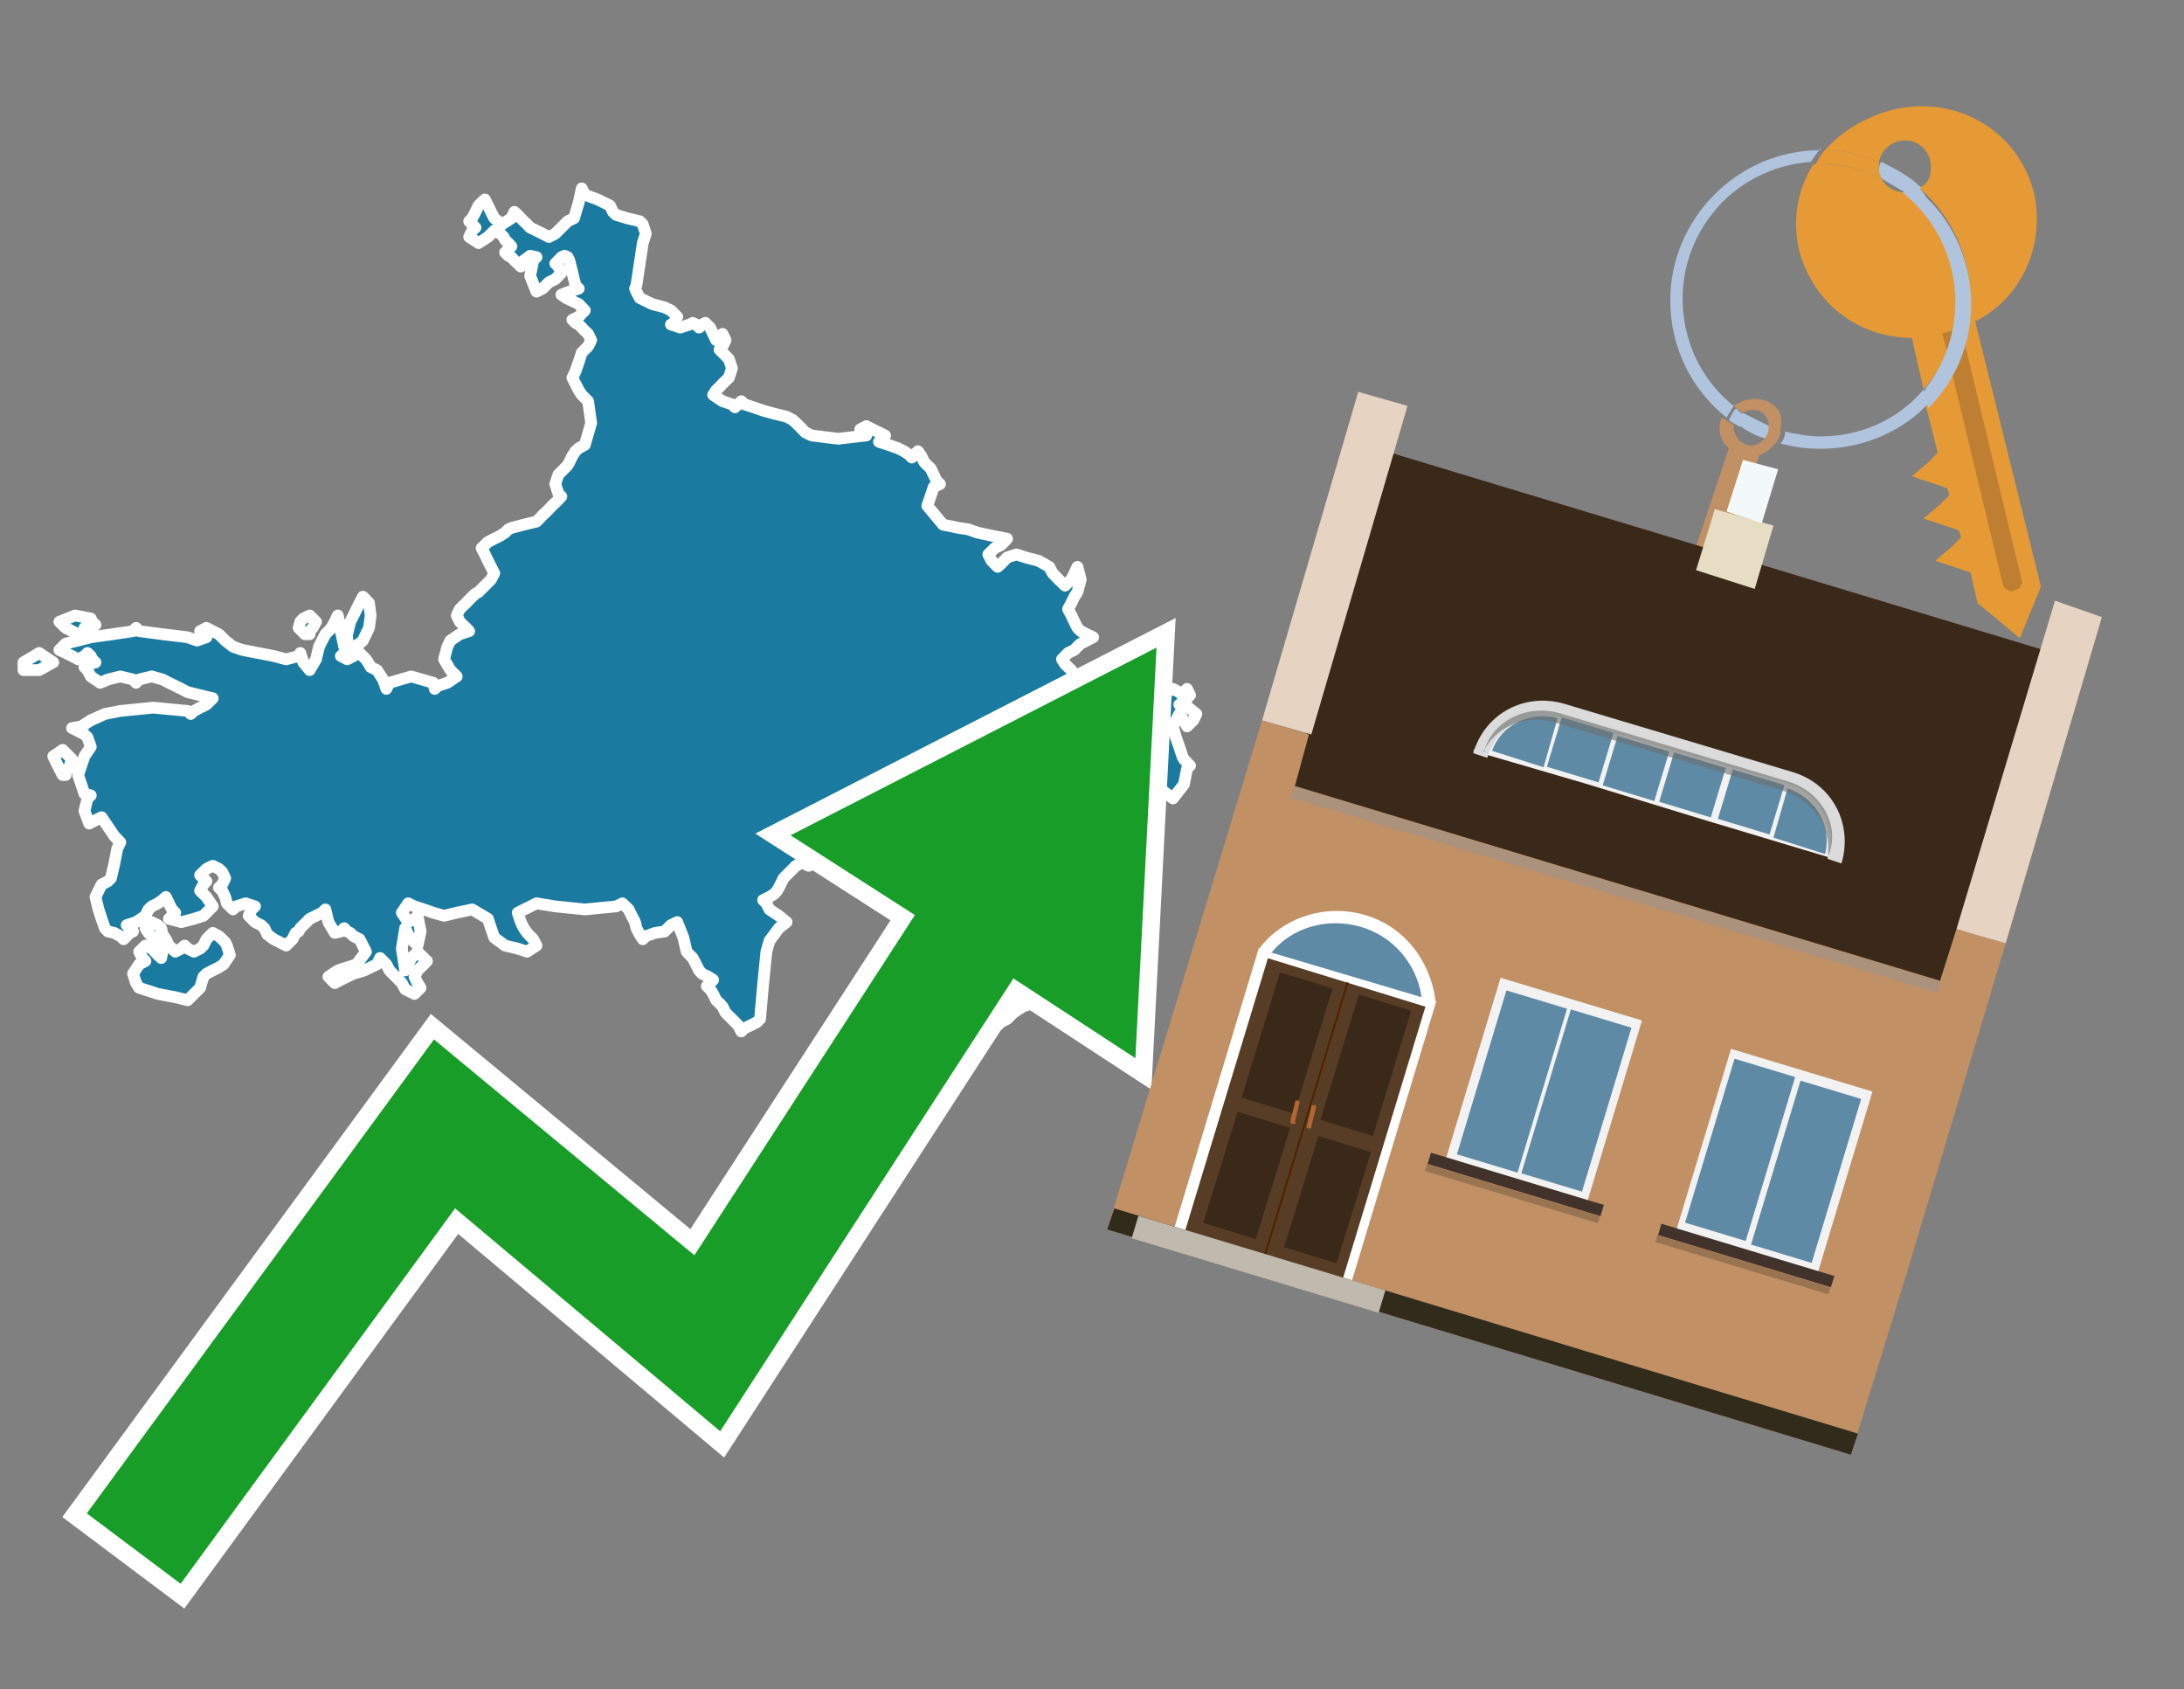 <?xml version="1.0" encoding="utf-8"?>
<!-- Generator: Adobe Illustrator 26.0.3, SVG Export Plug-In . SVG Version: 6.00 Build 0)  -->
<svg version="1.1" id="Text" xmlns="http://www.w3.org/2000/svg" xmlns:xlink="http://www.w3.org/1999/xlink" x="0px" y="0px"
	 width="93.1px" height="72px" viewBox="0 0 93.1 72" style="enable-background:new 0 0 93.1 72;" xml:space="preserve">
<rect x="0" y="0" width="93.1" height="72" fill="#808080" stroke="none"/>
<style type="text/css">
	.st0{fill:#1B7AA0;stroke:#FFFFFF;stroke-width:0.5;stroke-linejoin:round;}
	.st1{fill:none;stroke:#FFFFFF;stroke-width:1.5;stroke-miterlimit:10;}
	.st2{fill:#179D28;}
	.st3{fill:#E69A35;}
	.st4{fill:#B0C4DE;}
	.st5{fill:#C19065;}
	.st6{fill:#BF7F32;}
	.st7{fill-rule:evenodd;clip-rule:evenodd;fill:#3A2819;}
	.st8{fill-rule:evenodd;clip-rule:evenodd;fill:#C19065;}
	.st9{opacity:0.5;fill-rule:evenodd;clip-rule:evenodd;fill:#949494;}
	.st10{fill-rule:evenodd;clip-rule:evenodd;fill:#E6D3C1;}
	.st11{fill-rule:evenodd;clip-rule:evenodd;fill:#312B1B;}
	.st12{fill-rule:evenodd;clip-rule:evenodd;fill:#E7DDC4;}
	.st13{fill-rule:evenodd;clip-rule:evenodd;fill:#F3F9F8;}
	.st14{fill-rule:evenodd;clip-rule:evenodd;fill:#F2F2F2;}
	.st15{fill-rule:evenodd;clip-rule:evenodd;fill:#5F8AA5;}
	.st16{fill-rule:evenodd;clip-rule:evenodd;fill:#41322B;}
	.st17{opacity:0.2;fill-rule:evenodd;clip-rule:evenodd;}
	.st18{fill:#5F8AA5;}
	.st19{fill:#DADBDA;}
	.st20{fill:#BD7A53;}
	.st21{opacity:0.6;fill-rule:evenodd;clip-rule:evenodd;fill:#6D6E6D;}
	.st22{fill:#FFFFFF;}
	.st23{fill-rule:evenodd;clip-rule:evenodd;fill:#FFFFFF;}
	.st24{fill:#573D25;}
	.st25{fill:#3A2819;}
	.st26{fill:#502100;}
	.st27{fill-rule:evenodd;clip-rule:evenodd;fill:#C0B9AD;}
	.st28{fill:#B26635;}
</style>
<path class="st0" d="M6.47,39.3L6.73,39.43L6.87,39.56L6.93,39.83L7.07,40.03L7.2,40.3L7.47,40.56L7.73,40.43L7.87,40.3L8.0,40.43L8.27,40.56L8.53,40.43L8.67,40.3L8.8,40.03L9.07,39.76L9.33,39.9L9.47,40.03L9.6,40.16L9.67,40.3L9.8,40.7L9.53,41.1L9.33,41.23L9.07,41.36L8.8,41.5L8.67,41.63L8.53,42.1L8.0,42.63L7.47,42.5L6.73,42.36L5.93,42.1L5.8,41.9L5.67,41.5L5.93,41.1L6.2,40.96L6.07,40.83L5.93,40.56L6.2,40.3L6.47,40.43L6.6,40.56L6.73,40.7L6.87,40.83L6.93,40.56L6.87,40.3L6.73,40.16L6.6,40.03L6.47,39.9L6.33,39.76L6.2,39.56L6.2,39.3ZM3.6,26.9L3.33,27.03L3.07,26.9L2.8,26.76L2.53,26.5L3.2,26.23L3.87,26.36L3.93,26.5L4.07,26.63L3.8,26.76L3.6,26.76ZM13.0,27.03L12.73,26.76L12.8,26.5L12.93,26.36L13.2,26.23L13.47,26.5L13.33,26.76L13.2,26.9L13.2,27.03ZM2.67,33.03L2.53,32.76L2.4,32.5L2.27,32.23L2.67,31.96L3.07,32.36L2.93,32.76L2.8,32.9L2.8,33.03ZM1.0,28.23L1.67,27.83L2.27,28.23L1.67,28.56L1.0,28.56ZM14.8,27.03L14.93,26.5L15.07,26.23L15.2,25.96L15.33,25.7L15.47,25.43L15.6,25.56L15.73,25.7L15.8,26.23L15.73,26.76L15.6,27.03L15.47,27.3L15.33,27.43L15.07,27.56L14.8,27.56ZM49.07,32.5L49.2,31.96L49.33,31.43L49.47,31.3L49.33,31.16L49.2,30.76L49.07,30.43L48.93,30.3L48.8,30.16L48.67,30.03L48.93,29.9L49.2,29.76L49.47,29.63L49.73,29.5L50.0,29.36L50.27,29.5L50.4,29.63L50.47,29.5L50.6,29.36L50.73,29.63L50.47,29.9L50.27,30.03L50.67,30.16L51.0,30.43L50.87,30.7L50.73,30.83L50.6,30.96L50.47,30.7L50.27,30.43L50.0,30.96L50.13,31.43L50.27,31.83L50.4,32.23L50.47,32.36L50.6,32.5L50.73,32.63L50.6,32.76L50.47,33.43L50.0,34.03L49.47,33.63L49.33,33.3L49.2,33.16L49.07,33.03L48.93,32.76L48.93,32.5ZM14.8,27.7L14.67,27.83L14.53,27.96L14.8,28.1L15.07,27.96L15.33,27.83L15.6,28.1L15.73,28.3L15.8,28.43L16.07,28.56L16.33,28.96L16.47,29.36L16.6,29.1L17.53,28.83L18.47,29.1L18.53,29.36L18.67,29.23L19.07,29.1L19.47,28.83L19.2,28.56L18.93,28.1L19.07,27.56L19.2,27.3L19.6,27.03L20.0,26.9L19.87,26.76L19.73,26.63L19.6,26.5L19.47,26.23L19.6,25.96L19.73,25.83L19.87,25.7L20.0,25.56L20.13,25.43L20.27,25.3L20.4,25.23L20.53,25.1L20.67,24.96L20.8,24.83L20.93,24.7L21.07,24.43L20.93,24.16L20.8,23.9L20.67,23.63L20.53,23.36L20.8,23.1L21.07,22.96L21.33,22.83L21.53,22.7L21.67,22.56L21.8,22.5L22.33,22.36L22.87,22.23L23.0,22.1L23.13,21.96L23.27,21.83L23.4,21.7L23.53,21.56L23.67,21.43L23.8,21.3L23.93,21.16L23.8,21.03L23.67,20.63L23.8,20.23L23.93,20.1L24.07,19.96L24.2,19.83L24.27,19.7L24.4,19.43L24.53,19.23L24.67,19.1L24.93,18.96L25.2,18.03L25.07,17.1L24.93,16.96L24.8,16.83L24.67,16.63L24.53,16.36L24.4,16.1L24.53,15.83L24.67,15.43L24.8,15.03L24.93,14.9L25.07,14.76L25.2,14.5L25.07,14.23L24.93,14.1L24.8,13.96L24.67,13.83L24.53,13.76L24.4,13.63L24.67,13.5L24.93,13.23L24.67,12.96L24.4,12.83L24.13,12.7L23.93,12.56L24.27,12.43L24.67,12.3L24.53,12.16L24.4,11.63L24.27,11.1L24.2,10.96L24.07,10.9L23.93,10.96L23.8,11.1L23.67,11.23L23.8,11.36L23.93,11.63L23.67,11.9L23.4,12.03L23.27,12.16L23.13,12.3L22.87,12.43L22.6,11.76L22.73,11.1L22.87,10.96L22.6,10.9L22.33,11.1L22.2,11.36L22.07,11.23L21.93,11.1L21.8,10.96L21.67,10.9L21.53,10.76L21.67,10.63L21.8,10.5L21.67,10.36L21.53,10.23L21.47,10.1L21.33,9.96L21.07,9.83L20.8,10.1L20.4,10.36L20.0,10.1L20.13,9.83L20.27,9.7L20.13,9.56L20.0,9.43L20.13,9.3L20.27,9.03L20.4,8.76L20.53,8.63L20.67,8.5L20.8,8.76L20.93,9.03L21.07,9.3L21.4,9.56L21.8,9.3L21.93,9.03L22.07,9.16L22.2,9.3L22.33,9.43L22.47,9.56L22.6,9.7L22.87,9.83L23.13,9.96L23.4,10.1L23.67,9.96L23.8,9.83L23.93,9.7L24.07,9.56L24.2,9.43L24.47,9.3L24.67,8.63L24.8,8.03L24.93,8.3L25.47,8.5L26.0,8.76L26.13,9.03L26.27,9.16L26.73,9.3L27.27,9.43L27.4,9.56L27.53,9.96L27.4,10.36L27.27,11.23L27.13,12.16L27.07,12.3L27.13,12.43L27.27,12.7L27.8,12.96L28.33,13.1L28.6,13.23L28.87,13.5L28.73,13.76L28.6,13.83L29.0,13.96L29.4,13.83L29.53,13.76L29.67,13.83L29.8,13.96L29.93,13.83L30.07,13.76L30.13,13.83L30.27,13.96L30.4,14.23L30.53,14.5L30.67,14.36L30.8,14.23L30.93,14.5L30.8,14.76L30.67,14.9L30.8,15.03L30.93,15.16L31.07,15.3L31.2,15.7L31.07,16.1L30.93,16.23L30.8,16.36L30.67,16.5L30.53,16.63L30.4,16.83L30.8,17.1L31.2,17.23L31.33,17.36L31.47,17.23L31.6,17.1L31.73,17.23L32.13,17.36L32.53,17.5L33.0,17.63L33.53,17.76L33.8,17.9L34.07,18.16L34.33,18.43L34.6,18.56L35.73,18.7L36.93,18.56L36.8,18.43L36.67,18.3L36.93,18.16L37.2,18.3L37.47,18.43L37.73,18.56L37.6,18.7L37.47,18.83L37.87,18.96L38.27,19.1L38.53,19.23L38.73,19.36L38.87,19.5L39.0,19.36L39.13,19.23L39.27,19.43L39.4,19.7L39.53,19.83L39.67,19.96L39.8,20.23L39.93,20.5L40.07,20.63L39.8,20.76L39.53,21.56L40.2,22.36L40.87,22.5L41.27,22.56L41.67,22.7L42.27,22.83L42.93,22.96L42.8,23.1L42.67,23.23L42.4,23.36L42.13,23.63L42.27,23.9L42.4,24.03L42.53,24.16L42.67,24.03L42.8,23.9L42.93,23.76L43.33,23.63L43.73,23.76L44.27,23.9L44.73,24.16L44.87,24.43L45.0,24.56L45.13,24.7L45.27,24.83L45.4,24.96L45.53,24.83L45.67,24.7L45.8,24.43L45.93,24.16L46.07,24.7L45.93,25.23L45.8,25.43L45.67,25.7L45.53,25.96L45.67,26.23L45.8,26.5L45.93,26.76L46.07,26.9L46.33,27.03L46.6,27.16L46.33,27.3L46.07,27.43L45.93,27.56L45.8,27.7L45.53,27.83L45.27,28.1L45.4,28.3L45.53,28.43L45.67,28.56L45.8,28.83L45.93,29.1L46.07,29.23L46.47,29.36L46.87,29.5L47.0,29.63L47.13,29.76L47.27,29.9L47.4,30.3L47.8,30.7L48.13,30.56L48.27,30.43L48.4,30.56L48.53,30.7L48.67,31.1L48.53,31.43L48.4,31.56L48.53,31.7L48.67,31.83L48.53,31.96L48.4,32.1L48.67,32.23L48.93,32.36L48.8,32.5L48.67,33.16L47.07,33.83L45.53,33.9L45.4,34.03L45.27,34.16L45.4,34.3L45.53,34.43L45.27,34.56L45.0,34.7L44.87,34.83L44.73,34.96L44.67,35.1L44.53,34.96L44.27,34.83L44.0,34.7L43.73,34.56L43.47,34.43L43.33,34.3L43.2,34.16L43.07,34.03L42.93,34.16L42.27,34.3L41.67,34.43L41.13,34.56L40.6,34.43L40.33,34.3L40.07,34.56L40.47,34.83L40.87,35.36L41.13,35.9L41.4,36.3L41.27,36.7L41.13,36.9L41.27,37.16L41.4,37.3L41.53,37.43L41.67,37.56L41.73,37.7L41.87,37.83L41.67,37.96L41.4,38.23L41.27,38.5L41.13,38.9L41.27,39.3L41.4,39.43L41.67,39.56L41.87,39.43L42.0,39.3L42.13,39.16L42.0,39.03L41.87,38.9L42.27,38.76L42.67,38.9L42.93,39.03L43.2,39.16L43.6,39.3L44.0,39.56L44.13,39.76L44.27,40.56L44.13,41.36L44.0,41.63L44.27,41.9L44.53,42.1L44.4,42.36L44.27,42.5L44.13,42.63L44.0,42.76L43.6,42.9L43.2,43.16L42.93,43.43L42.67,43.56L42.53,43.7L42.4,43.56L42.27,43.43L42.13,43.16L42.27,42.9L42.4,42.63L42.27,42.36L42.13,42.23L42.0,42.16L41.87,42.03L41.67,41.9L41.4,41.76L41.27,41.63L41.13,41.23L41.0,40.83L40.87,40.7L40.73,40.56L40.6,40.16L40.33,39.76L40.07,39.56L39.93,39.3L39.8,39.16L39.67,39.03L39.53,38.9L39.67,38.76L39.8,38.5L39.67,38.23L39.53,38.1L39.4,37.96L39.27,38.1L39.13,38.23L39.0,38.1L38.87,37.96L38.73,37.83L38.6,37.7L38.53,37.3L38.6,36.9L38.73,36.83L38.6,36.7L38.53,36.56L38.4,36.43L38.27,36.3L38.13,36.16L38.0,36.03L37.87,35.9L37.73,35.76L37.6,35.63L37.47,35.36L36.93,35.1L36.4,34.96L36.27,34.83L36.13,35.1L36.27,35.36L36.4,35.5L36.53,35.63L36.67,35.9L36.4,36.16L36.13,36.43L35.93,36.7L35.67,36.56L35.27,36.43L34.87,36.56L34.73,36.7L34.6,36.83L34.47,36.9L34.33,36.83L34.2,36.7L34.07,36.83L33.93,36.9L33.8,37.03L33.67,37.16L33.53,37.3L33.4,37.43L33.27,37.7L33.13,37.96L33.0,38.1L32.8,38.23L32.53,38.36L32.67,38.5L32.8,38.76L33.2,39.03L33.53,39.3L33.2,39.56L32.8,40.1L32.67,40.56L32.53,41.96L32.4,43.43L32.27,43.56L32.0,43.7L31.73,43.83L31.6,43.96L31.47,43.7L31.2,43.43L30.93,43.16L30.8,42.9L30.67,42.76L30.53,42.63L30.4,42.36L30.27,42.16L30.13,42.03L30.27,41.9L30.4,41.76L30.2,41.63L29.93,41.5L29.8,41.36L29.67,41.1L29.53,40.83L29.4,40.7L29.27,40.56L29.13,39.96L28.87,39.3L28.6,39.43L28.47,39.56L28.33,39.7L27.93,39.76L27.53,39.9L27.4,40.03L27.27,39.83L27.13,39.56L27.07,39.3L26.93,39.03L26.8,38.76L26.53,38.5L26.27,38.63L24.93,38.76L23.67,38.63L22.87,38.5L22.07,38.9L22.2,39.3L22.33,39.56L22.47,39.76L22.6,39.9L22.73,40.03L22.87,40.3L22.47,40.56L22.07,40.43L21.53,40.3L21.07,39.96L20.93,39.56L20.8,39.16L20.13,38.76L19.47,38.9L18.93,39.03L18.47,38.9L18.07,38.76L17.67,38.63L17.4,38.5L17.13,38.9L17.4,39.3L17.67,39.16L17.8,39.03L17.93,39.7L17.8,40.3L17.67,40.16L17.53,40.03L17.4,39.83L17.27,39.56L17.13,40.43L17.27,41.36L17.4,41.1L17.53,40.83L17.67,40.7L17.8,40.56L17.93,40.7L18.07,40.83L18.2,40.96L18.07,41.1L17.93,41.23L17.8,41.36L17.67,41.63L17.8,41.9L17.93,42.1L17.67,42.36L17.4,42.23L17.27,42.16L17.13,41.9L16.87,41.63L16.6,41.36L16.47,41.1L16.33,40.96L16.2,40.83L16.07,41.1L15.53,41.36L15.07,41.5L14.8,41.63L14.53,41.76L14.27,41.9L14.0,41.63L14.4,41.36L14.8,41.23L15.2,41.1L15.6,40.56L15.33,40.03L15.07,39.9L14.93,39.76L14.8,39.7L14.67,39.56L14.53,39.7L14.27,39.76L14.0,39.3L13.87,38.76L13.73,38.9L13.47,39.03L13.2,39.16L13.07,39.3L12.93,39.43L12.8,39.56L12.73,39.7L12.6,39.76L12.47,40.03L12.2,40.3L11.93,40.16L11.67,40.03L11.4,39.83L11.27,39.56L11.13,39.43L10.87,39.3L10.6,39.03L10.73,38.76L10.87,38.63L10.47,38.5L10.07,38.63L9.93,38.76L9.8,38.63L9.67,38.5L9.6,38.23L9.47,37.96L9.33,37.83L9.47,37.7L9.6,37.43L9.47,37.16L9.33,37.03L9.07,36.9L8.8,37.03L8.67,37.16L8.53,37.3L8.67,37.43L8.8,37.56L8.67,37.7L8.53,37.96L8.8,38.23L9.07,38.63L8.67,39.03L8.27,39.16L7.73,39.3L7.2,39.16L7.33,39.03L7.47,38.9L7.33,38.76L7.2,38.5L7.07,38.23L6.93,38.36L6.73,38.5L6.47,38.63L6.33,38.76L6.2,39.03L5.8,39.3L5.4,39.43L5.53,39.56L5.67,39.7L5.53,39.76L5.4,39.9L5.27,40.03L5.13,39.9L4.87,39.76L4.6,39.7L4.47,39.56L4.33,39.16L4.2,38.76L4.07,38.23L4.33,37.7L4.6,37.56L4.73,37.43L4.87,36.83L5.0,36.16L5.13,35.9L4.87,35.63L4.6,35.23L4.33,34.83L4.07,34.96L3.8,35.1L3.6,34.56L3.73,34.03L3.87,33.9L3.6,33.83L3.33,33.03L3.6,32.23L3.87,31.83L3.73,31.43L3.6,31.3L3.33,31.16L3.07,31.03L3.47,30.96L3.87,30.7L4.47,30.43L5.13,30.3L6.53,30.16L8.0,30.3L8.13,30.43L8.27,30.3L8.53,30.16L8.8,30.03L8.93,29.9L9.07,29.76L8.53,29.63L8.0,29.5L7.73,29.36L7.47,29.23L7.2,29.1L6.93,28.96L6.47,28.83L5.93,28.96L5.8,29.1L5.67,28.96L5.13,28.83L4.6,28.96L4.27,29.1L3.87,28.83L3.73,28.56L3.6,28.43L3.8,28.3L4.07,28.23L3.93,28.1L3.87,27.96L3.73,27.83L3.6,27.96L3.33,28.1L3.07,27.96L2.8,27.83L2.53,27.7L2.67,27.56L2.8,27.43L3.33,27.3L3.87,27.16L4.8,27.03L5.67,26.9L5.8,26.76L5.93,26.9L6.93,27.03L8.0,27.16L8.4,27.3L8.8,27.16L8.67,27.03L8.53,26.9L8.8,26.76L9.07,26.9L9.33,27.03L9.6,27.3L9.93,27.56L10.33,27.7L11.0,27.83L11.67,27.96L12.2,28.1L12.73,27.96L12.8,27.83L12.93,28.23L13.2,28.56L13.47,28.1L13.6,27.56L13.73,27.3L13.87,27.03L14.0,26.9L14.13,26.76L14.27,26.5L14.4,26.23L14.53,26.9L14.67,27.56L14.8,27.56Z"/>
<polygon class="st1" points="49.3,27.6 33.7,35.6 39,39 29.6,53.5 18.5,44.3 3.7,64.5 7.7,67.5 19.4,51.5 30.7,61 43.2,41.7 
	48.4,45.1 "/>
<polygon class="st2" points="49.3,27.6 33.7,35.6 39,39 29.6,53.5 18.5,44.3 3.7,64.5 7.7,67.5 19.4,51.5 30.7,61 43.2,41.7 
	48.4,45.1 "/>
<path class="st3" d="M80.2,7.6c0-0.1-0.1-0.2-0.1-0.3c0-0.1,0-0.3,0-0.4c-0.7-0.3-1.5-0.5-2.3-0.5c-0.2,0.2-0.3,0.4-0.4,0.6
	c0.1,0,0.2,0,0.3,0C78.5,7,79.4,7.2,80.2,7.6z"/>
<path class="st4" d="M77.6,6.4c-3.5,0-6.4,2.9-6.4,6.4c0,2,0.9,3.8,2.4,5c0.1-0.2,0.2-0.3,0.3-0.5c-2.5-2-2.9-5.7-0.9-8.2
	c1-1.3,2.6-2.1,4.2-2.2c0.1-0.2,0.3-0.4,0.4-0.6V6.4z"/>
<path class="st3" d="M84.2,13.7c2-1,3-3.3,2.5-5.5C86,5.5,83.3,4,80.6,4.7c-1.1,0.3-2.1,0.9-2.8,1.7c0.8,0,1.6,0.2,2.3,0.5
	c0.1-0.6,0.7-1,1.3-0.9c0.6,0.1,1,0.7,0.9,1.3c0,0.3-0.2,0.6-0.5,0.7c2.7,2.3,2.9,6.4,0.6,9c-0.1,0.1-0.2,0.2-0.3,0.3l0.5,2
	l-0.4,0.4l-0.7,0.6l0.9,0.3l0.6,0.2l0.1,0.3l-0.4,0.4L82,22.1l0.9,0.3l0.6,0.2l0.1,0.3l-0.4,0.4l-0.7,0.6l0.9,0.3l0.6,0.2l0.3,1.3
	l1.8,1.5L87,25L84.2,13.7z"/>
<path class="st3" d="M81.2,8.2c-0.4,0-0.8-0.2-1-0.6C79.4,7.2,78.5,7,77.6,7c-0.1,0-0.2,0-0.3,0c-0.7,1.1-0.9,2.4-0.6,3.7
	c0.6,2.2,2.5,3.7,4.8,3.7l0.5,2.2c2.1-2.4,1.9-6.1-0.6-8.2C81.3,8.3,81.2,8.3,81.2,8.2z"/>
<path class="st4" d="M74.1,18.1c0.4,0.3,0.8,0.5,1.2,0.6c0.1-0.1,0.2-0.3,0.2-0.5l0,0c-0.4-0.2-0.8-0.4-1.2-0.6
	C74.2,17.8,74.1,17.9,74.1,18.1z"/>
<path class="st4" d="M74.4,17.7c-0.2-0.1-0.3-0.2-0.4-0.3c-0.1,0.1-0.2,0.3-0.3,0.5c0.1,0.1,0.3,0.2,0.5,0.3
	C74.1,17.9,74.2,17.8,74.4,17.7z"/>
<path class="st5" d="M74.8,17c-0.3,0-0.6,0.1-0.9,0.3c0.1,0.1,0.3,0.2,0.4,0.3c0.3-0.2,0.8-0.2,1,0.2c0.1,0.1,0.1,0.3,0.1,0.4l0,0
	c0,0.4-0.3,0.7-0.7,0.8c-0.4,0-0.7-0.3-0.8-0.7c0,0,0,0,0-0.1v-0.1c-0.2-0.1-0.3-0.2-0.5-0.3c-0.2,0.4-0.1,1,0.3,1.3l-1.7,5.1
	l1.3,0.3l1.7-5.1c0.3-0.1,0.5-0.3,0.7-0.5c0.1-0.2,0.2-0.3,0.2-0.5c0-0.1,0-0.1,0-0.2C76.1,17.5,75.5,17,74.8,17z"/>
<path class="st6" d="M86,25.1l-0.2,0.1c-0.2,0-0.3-0.1-0.4-0.2l0,0l-2.6-10.8l0.8-0.2l2.6,10.8C86.2,24.9,86.1,25.1,86,25.1L86,25.1
	z"/>
<path class="st4" d="M80.1,7.3c0,0.1,0.1,0.2,0.1,0.3c0.3,0.2,0.7,0.4,1,0.6c0.1,0,0.2,0,0.3,0c0.1,0,0.3-0.1,0.4-0.2
	c-0.5-0.5-1.1-0.8-1.7-1.1C80.1,7,80.1,7.2,80.1,7.3z"/>
<path class="st4" d="M77.6,18.6c-0.5,0-1-0.1-1.5-0.2c0,0.2-0.1,0.4-0.2,0.5c2.2,0.6,4.7,0,6.3-1.7L82,16.6
	C80.9,17.9,79.3,18.6,77.6,18.6z"/>
<path class="st4" d="M81.8,8c-0.1,0.1-0.2,0.1-0.4,0.2c-0.1,0-0.2,0-0.3,0c2.5,2,3,5.6,1.1,8.2c-0.1,0.1-0.1,0.2-0.2,0.3l0.2,0.7
	c2.5-2.5,2.4-6.6-0.1-9C82,8.2,81.9,8.1,81.8,8L81.8,8z"/>
<g>
	<polygon class="st7" points="82.9,42 55,33.6 59.3,19.3 87.1,27.7 82.9,42 	"/>
	<polygon class="st8" points="81.3,54.2 85.5,40.2 83.4,39.6 82.7,41.8 55.2,33.5 55.8,31.3 53.8,30.7 47.2,52.4 78.9,62 	"/>
	
		<rect x="54.5" y="37.7" transform="matrix(0.957 0.289 -0.289 0.957 13.909 -18.316)" class="st9" width="28.8" height="0.5"/>
	<polygon class="st10" points="85.5,40.2 83.4,39.6 87.6,25.6 89.6,26.3 85.5,40.2 	"/>
	<polygon class="st10" points="55.9,31.3 53.8,30.7 57.9,16.7 60,17.3 55.9,31.3 	"/>
	<polygon class="st11" points="78.9,62 79.2,61.1 47.5,51.5 47.2,52.4 78.9,62 	"/>
	<polygon class="st12" points="75.6,22.4 73.1,21.7 72.3,24.3 74.8,25.1 75.6,22.4 	"/>
	<polygon class="st13" points="75.8,20 74.3,19.6 73.6,21.8 75.1,22.3 75.8,20 	"/>
	<g>
		
			<rect x="62.7" y="42.5" transform="matrix(-0.957 -0.289 0.289 -0.957 115.347 110.133)" class="st14" width="6.3" height="8.2"/>
		<g>
			
				<rect x="63.6" y="45.6" transform="matrix(0.289 -0.957 0.957 0.289 2.833 97.694)" class="st15" width="7.3" height="2.7"/>
			
				<rect x="60.8" y="44.8" transform="matrix(0.289 -0.957 0.957 0.289 1.662 94.435)" class="st15" width="7.3" height="2.7"/>
		</g>
		
			<rect x="60.8" y="50.2" transform="matrix(-0.957 -0.289 0.289 -0.957 111.902 117.445)" class="st16" width="7.7" height="0.5"/>
		
			<rect x="60.7" y="50.7" transform="matrix(-0.957 -0.289 0.289 -0.957 111.55 118.193)" class="st17" width="7.7" height="0.3"/>
	</g>
	<g>
		
			<rect x="72.4" y="45.4" transform="matrix(-0.957 -0.289 0.289 -0.957 133.617 118.741)" class="st14" width="6.3" height="8.2"/>
		<g>
			
				<rect x="73.3" y="48.6" transform="matrix(0.289 -0.957 0.957 0.289 6.95 109.146)" class="st15" width="7.3" height="2.7"/>
			
				<rect x="70.6" y="47.7" transform="matrix(0.289 -0.957 0.957 0.289 5.779 105.888)" class="st15" width="7.3" height="2.7"/>
		</g>
		
			<rect x="70.5" y="53.1" transform="matrix(-0.957 -0.289 0.289 -0.957 130.172 126.053)" class="st16" width="7.7" height="0.5"/>
		
			<rect x="70.4" y="53.6" transform="matrix(-0.957 -0.289 0.289 -0.957 129.82 126.801)" class="st17" width="7.7" height="0.3"/>
	</g>
	<g>
		<path class="st14" d="M76.3,33c2,0.6,2.2,3.7,2.2,3.7l0,0l-6-1.8l-4.9-1.5L62.8,32l0,0c0,0,1.9-2.4,3.9-1.8L76.3,33z"/>
		<path class="st18" d="M77.8,36.4c0.3-1.2-0.4-2.4-1.6-2.8l-0.6,2.1L77.8,36.4z"/>
		<g>
			<path class="st19" d="M76.2,33.4c1.4,0.4,2.1,1.9,1.7,3.2l0.6,0.2c0.5-1.7-0.4-3.4-2.1-3.9l-9.7-2.9c-1.7-0.5-3.4,0.4-3.9,2.1
				l0.6,0.2c0.4-1.4,1.9-2.1,3.2-1.7L76.2,33.4z"/>
		</g>
		<g>
			<path class="st20" d="M74.1,35.4L74.1,35.4L74.1,35.4C74.1,35.4,74.1,35.4,74.1,35.4C74.1,35.4,74.1,35.4,74.1,35.4z"/>
			
				<rect x="74.4" y="35.2" transform="matrix(0.289 -0.957 0.957 0.289 18.881 96.43)" class="st19" width="0" height="0.6"/>
		</g>
		<g>
			<path class="st18" d="M63.6,32l2.2,0.7l0.6-2.1C65.2,30.3,64,30.9,63.6,32z"/>
		</g>
		<g>
			
				<rect x="64.7" y="32.3" transform="matrix(0.289 -0.957 0.957 0.289 14.812 85.112)" class="st19" width="0" height="0.6"/>
		</g>
		
			<rect x="73.5" y="33.1" transform="matrix(0.957 0.289 -0.289 0.957 13.093 -20.124)" class="st18" width="2.3" height="2.2"/>
		
			<rect x="71" y="32.4" transform="matrix(0.957 0.289 -0.289 0.957 12.78 -19.459)" class="st18" width="2.3" height="2.2"/>
		
			<rect x="68.6" y="31.7" transform="matrix(0.957 0.289 -0.289 0.957 12.466 -18.794)" class="st18" width="2.3" height="2.2"/>
		
			<rect x="66.2" y="30.9" transform="matrix(0.957 0.289 -0.289 0.957 12.153 -18.129)" class="st18" width="2.3" height="2.2"/>
		<path class="st21" d="M66.5,30.4c-1.4-0.4-2.8,0.3-3.2,1.5c0,0.1,0,0.1-0.1,0.2c0.5-1.1,1.8-1.7,3.1-1.3l9.7,2.9
			c1.3,0.4,2.1,1.6,1.9,2.8c0-0.1,0.1-0.1,0.1-0.2c0.4-1.2-0.4-2.6-1.8-3L66.5,30.4z"/>
	</g>
	<g>
		<path class="st22" d="M61.2,42.7c-0.2-1.7-1.3-3.2-3-3.7c-1.7-0.5-3.5,0.1-4.5,1.4l-0.9,3.1c0.2,1.7,1.3,3.1,3,3.6
			c1.7,0.5,3.5-0.1,4.5-1.4L61.2,42.7z"/>
		
			<rect x="51.7" y="41.3" transform="matrix(0.957 0.289 -0.289 0.957 16.119 -14.054)" class="st23" width="7.9" height="12.4"/>
		<g transform="matrix( 0.861, 0, 0, 0.861, 2148,666.7) ">
			<g>
				<g id="Symbol_9_0_Layer2_0_MEMBER_8_MEMBER_12_MEMBER_0_FILL_00000060021201590598459050000000066037270783187345_">
					<path class="st24" d="M-2432-726.9l7.8,2.4l-4.1,13.5l-7.8-2.4L-2432-726.9z"/>
				</g>
			</g>
		</g>
		<g transform="matrix( 0.861, 0, 0, 0.861, 2148,666.7) ">
			<g>
				<g id="Symbol_9_0_Layer2_0_MEMBER_8_MEMBER_12_MEMBER_2_MEMBER_1_FILL_00000132060489121638774550000007330903994898771113_">
					<path class="st25" d="M-2435.2-713.8l1.7-5.5l2.6,0.8l-1.7,5.5L-2435.2-713.8z"/>
				</g>
			</g>
		</g>
		<g transform="matrix( 0.861, 0, 0, 0.861, 2148,666.7) ">
			<g>
				<g id="Symbol_9_0_Layer2_0_MEMBER_8_MEMBER_12_MEMBER_2_MEMBER_1_FILL_00000176730692291766165980000016523489373208341399_">
					<path class="st25" d="M-2433.3-720l1.9-6.2l2.6,0.8l-1.9,6.2L-2433.3-720z"/>
				</g>
			</g>
		</g>
		<g transform="matrix( 0.861, 0, 0, 0.861, 2148,666.7) ">
			<g>
				<g id="Symbol_9_0_Layer2_0_MEMBER_8_MEMBER_12_MEMBER_2_MEMBER_1_FILL_00000082362931983957889100000005224260879095784090_">
					<path class="st26" d="M-2432.2-712.2l4.1-13.5l0.1,0l-4.1,13.5L-2432.2-712.2z"/>
				</g>
			</g>
		</g>
		<rect x="53.2" y="48.4" transform="matrix(0.289 -0.957 0.957 0.289 -13.453 89.698)" class="st27" width="1" height="11"/>
		<path class="st28" d="M55.1,47.9L55.1,47.9c-0.1,0-0.1-0.1-0.1-0.1l0.2-0.8c0-0.1,0.1-0.1,0.1-0.1l0,0c0.1,0,0.1,0.1,0.1,0.1
			l-0.2,0.8C55.3,47.9,55.2,47.9,55.1,47.9z"/>
		<g transform="matrix( 0.861, 0, 0, 0.861, 2148,666.7) ">
			<g>
				<g id="Symbol_9_0_Layer2_0_MEMBER_8_MEMBER_12_MEMBER_2_MEMBER_1_FILL_00000013159148457552116620000004647169029062916774_">
					<path class="st25" d="M-2428.6-711.8l1.7-5.5l-2.6-0.8l-1.7,5.5L-2428.6-711.8z"/>
				</g>
			</g>
		</g>
		<g transform="matrix( 0.861, 0, 0, 0.861, 2148,666.7) ">
			<g>
				<g id="Symbol_9_0_Layer2_0_MEMBER_8_MEMBER_12_MEMBER_2_MEMBER_1_FILL_00000048498788352989995860000015174018544838236605_">
					<path class="st25" d="M-2426.8-718.1l1.9-6.2l-2.6-0.8l-1.9,6.2L-2426.8-718.1z"/>
				</g>
			</g>
		</g>
		<path class="st28" d="M55.8,48.1L55.8,48.1c0.1,0,0.1,0,0.1-0.1l0.2-0.8c0-0.1,0-0.1-0.1-0.1l0,0c-0.1,0-0.1,0-0.1,0.1l-0.2,0.8
			C55.7,48,55.7,48.1,55.8,48.1z"/>
		<g>
			<path class="st18" d="M60.6,42.5c-0.2-1.4-1.2-2.6-2.6-3s-2.9,0-3.8,1.1L60.6,42.5z"/>
		</g>
	</g>
</g>
</svg>
